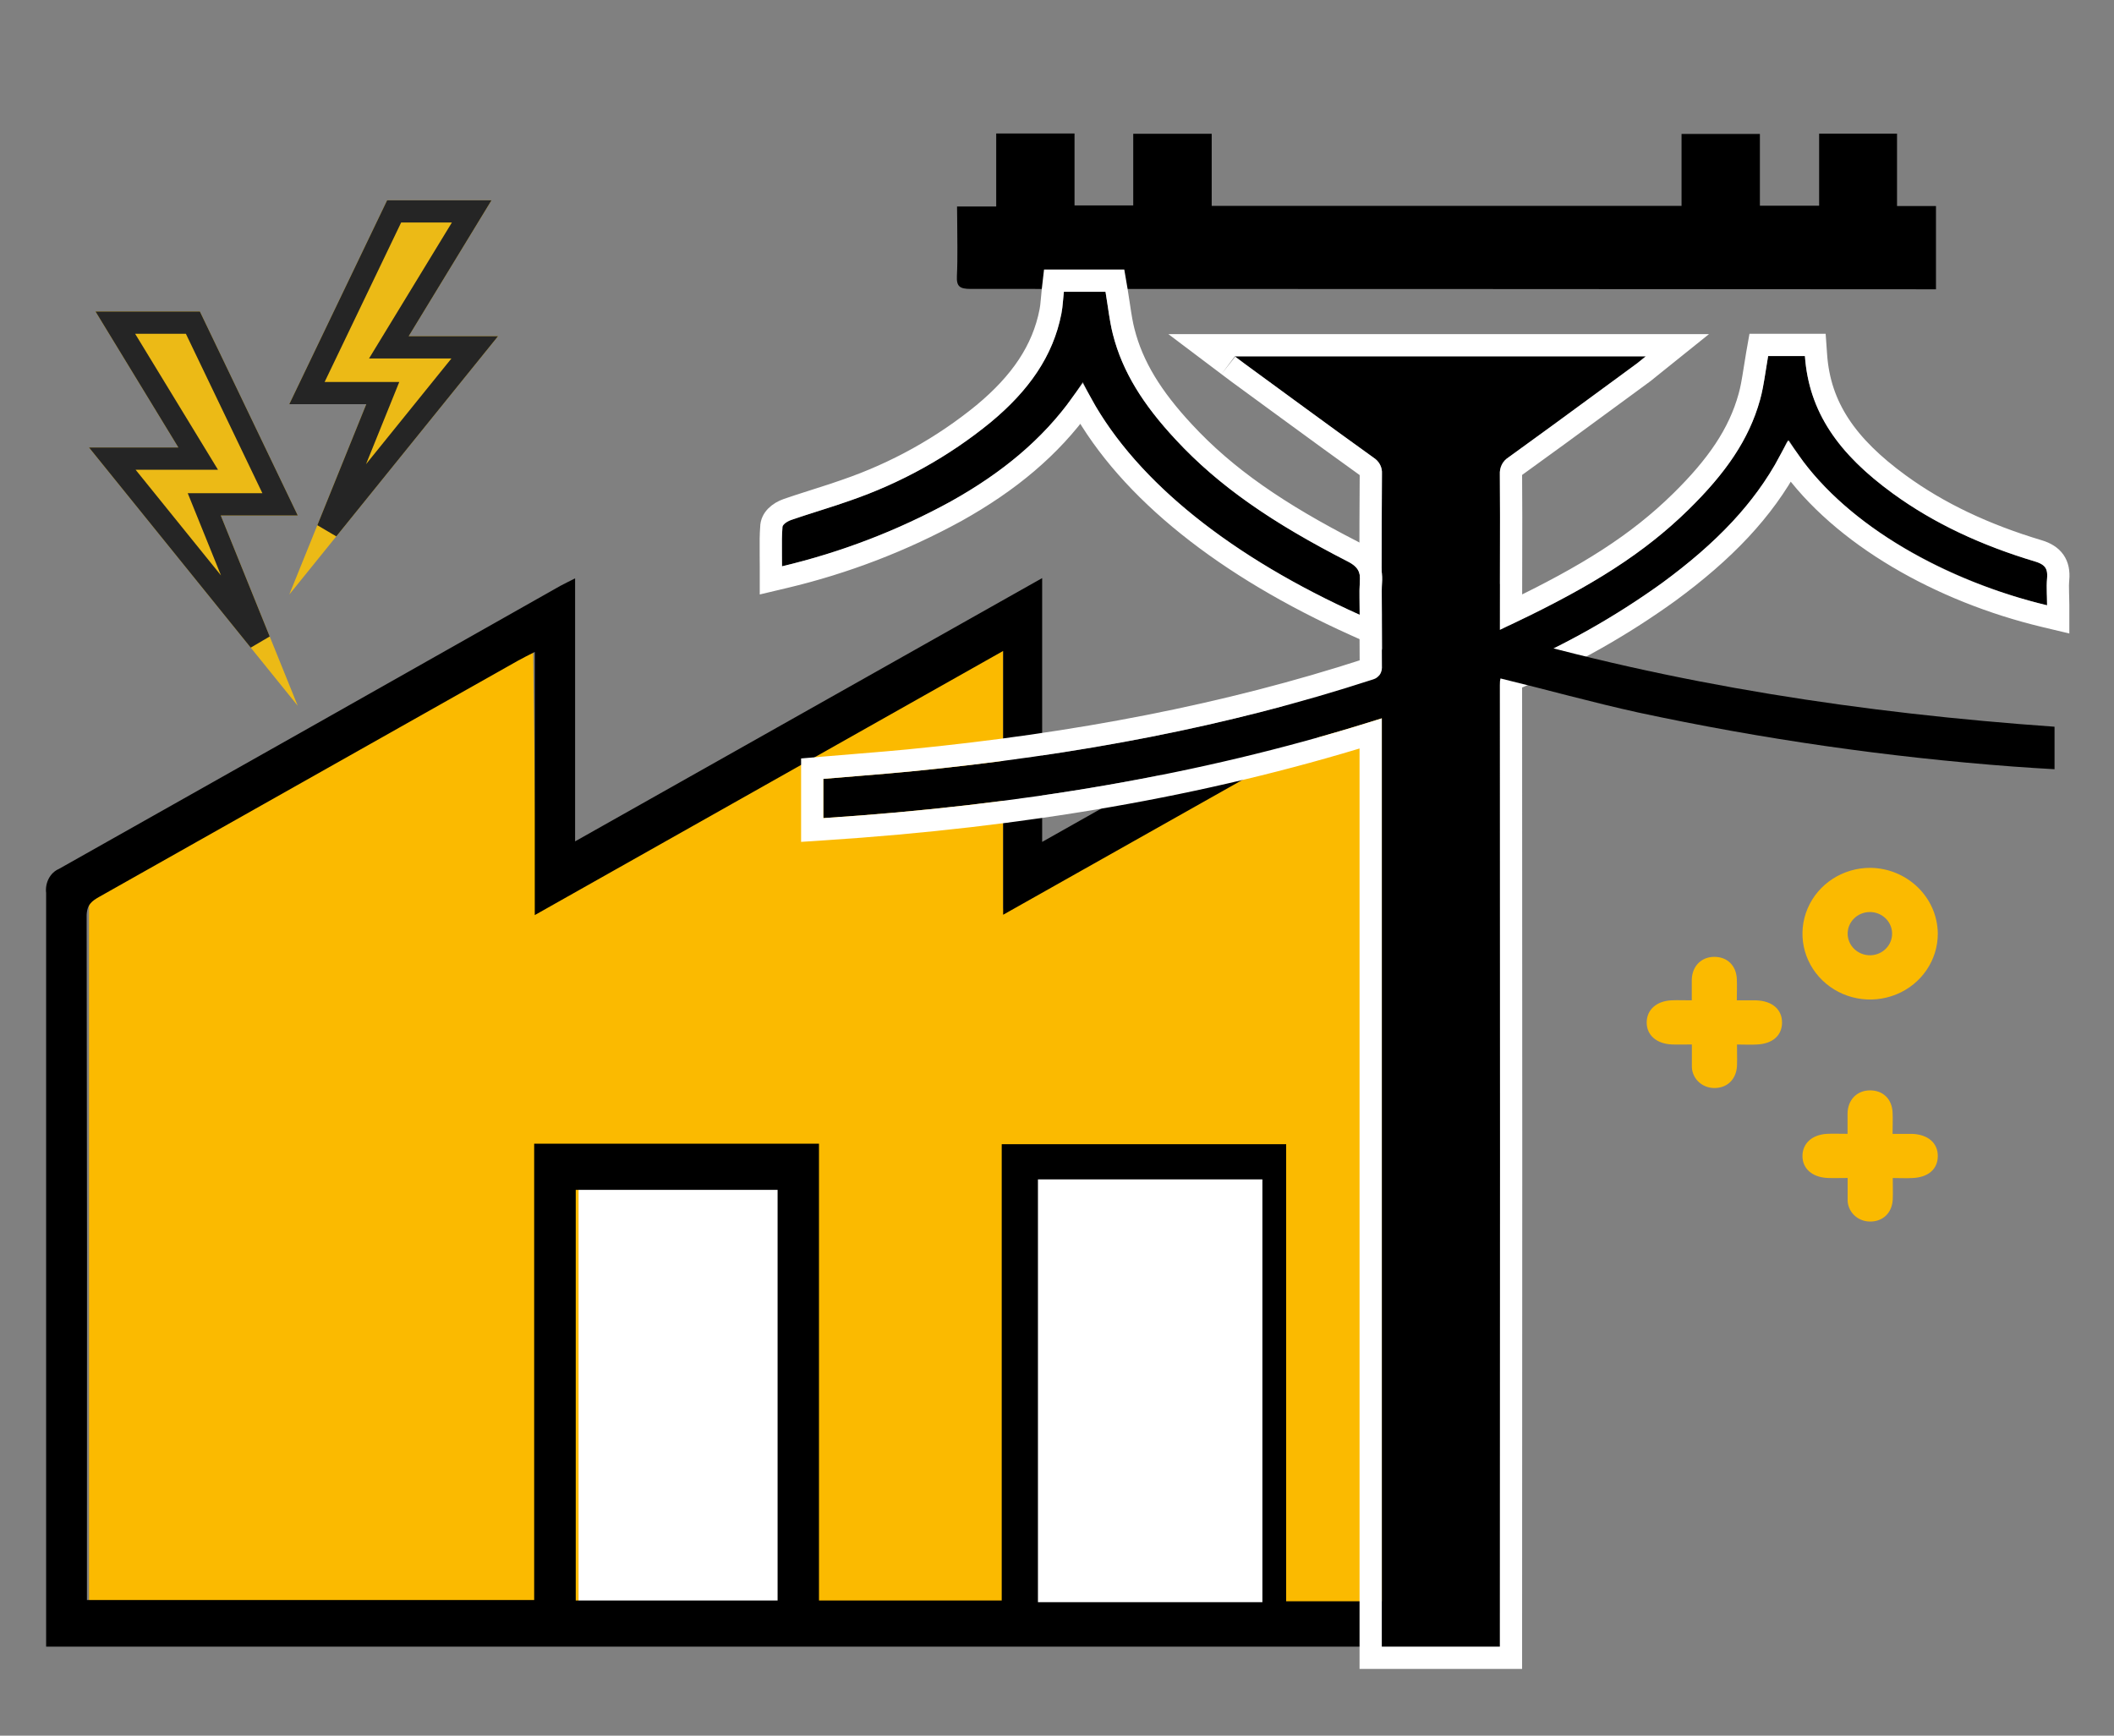 <?xml version="1.0" encoding="UTF-8"?>
<svg width="95px" height="78px" viewBox="0 0 95 78" version="1.1" xmlns="http://www.w3.org/2000/svg" xmlns:xlink="http://www.w3.org/1999/xlink">
    <rect x="0" y="0" width="95" height="78" fill="#808080" stroke="none"/>
    <!-- Generator: Sketch 48.2 (47327) - http://www.bohemiancoding.com/sketch -->
    <title>ELECTRICITY DISTRIBUATION</title>
    <desc>Created with Sketch.</desc>
    <defs>
        <path d="M60.096,26.28 C51.883,28.897 43.527,30.207 35,30.765 L35,29.002 C36.306,28.891 37.59,28.797 38.868,28.673 C45.927,27.986 52.863,26.756 59.618,24.56 C59.963,24.447 60.104,24.304 60.102,23.918 C60.084,21.045 60.084,18.173 60.102,15.3 C60.125,15.008 59.984,14.728 59.735,14.573 C57.798,13.185 55.881,11.771 53.951,10.36 C53.82,10.264 53.691,10.165 53.491,10.014 L71.96,10.014 C71.789,10.151 71.662,10.262 71.526,10.36 C69.619,11.761 67.713,13.165 65.794,14.552 C65.531,14.711 65.38,15.004 65.401,15.31 C65.419,17.609 65.401,19.911 65.401,22.224 C65.466,22.224 65.515,22.249 65.55,22.233 C68.56,20.821 71.475,19.26 73.877,16.904 C75.314,15.494 76.55,13.941 77.097,11.959 C77.267,11.336 77.336,10.684 77.457,10 L79.11,10 C79.306,12.775 80.939,14.628 83.051,16.168 C84.996,17.586 87.168,18.547 89.464,19.237 C89.899,19.366 90.033,19.56 89.993,19.985 C89.954,20.41 89.993,20.788 89.993,21.201 C86.072,20.263 80.792,17.815 78.394,13.79 C78.357,13.823 78.306,13.847 78.287,13.886 C77.042,16.536 75.012,18.494 72.697,20.195 C70.577,21.721 68.293,23.008 65.888,24.029 C65.509,24.194 65.401,24.39 65.401,24.787 C65.411,38.969 65.411,53.151 65.401,67.334 L65.401,68 L60.096,68 L60.096,26.28 Z" id="path-1"></path>
        <path d="M59.102,21.629 C53.568,19.138 48.738,15.582 46.659,11.167 C45.188,13.511 43.125,15.198 40.73,16.532 C38.35,17.839 35.797,18.82 33.142,19.45 C33.142,18.813 33.12,18.255 33.161,17.701 C33.161,17.578 33.393,17.423 33.547,17.368 C34.42,17.067 35.307,16.812 36.175,16.505 C38.492,15.71 40.643,14.514 42.523,12.974 C44.084,11.678 45.301,10.133 45.698,8.094 C45.759,7.785 45.77,7.458 45.809,7.112 L47.68,7.112 C47.789,7.749 47.854,8.4 48.011,9.022 C48.476,10.857 49.538,12.361 50.82,13.74 C53.001,16.102 55.713,17.771 58.57,19.235 C58.989,19.448 59.15,19.683 59.113,20.131 C59.076,20.578 59.102,21.094 59.102,21.629 Z" id="path-2"></path>
        <polygon id="path-3" points="22.38 15.11 18.364 15.11 22.087 9 17.397 9 13 18.165 16.459 18.165 13 26.718"></polygon>
        <polygon id="path-4" points="13.38 20.11 9.364 20.11 13.087 14 8.397 14 4 23.165 7.459 23.165 4 31.718"></polygon>
    </defs>
    <g id="Symbols" stroke="none" stroke-width="1" fill="none" fill-rule="evenodd">
        <g id="ELECTRICITY-DISTRIBUATION">
            <g transform="translate(2, 2)">
                <g id="factory" transform="translate(0.041, 25.575)"></g>
                <g id="towel" transform="translate(33, 0)">
                    <g id="Group">
                        <g id="tower"></g>
                    </g>
                </g>
                <path d="M85.082,39.942 C85.089,41.141 84.352,42.226 83.215,42.688 C82.078,43.151 80.767,42.901 79.894,42.054 C79.021,41.208 78.76,39.933 79.232,38.825 C79.704,37.718 80.816,36.997 82.049,37 C83.712,37.019 85.058,38.324 85.082,39.942 Z M82.056,40.929 C82.605,40.915 83.039,40.473 83.028,39.939 C83.018,39.406 82.567,38.98 82.019,38.986 C81.47,38.992 81.029,39.427 81.031,39.961 C81.033,40.222 81.143,40.472 81.335,40.653 C81.528,40.835 81.788,40.935 82.056,40.929 Z" id="Shape" fill="#FBBA00" fill-rule="nonzero"></path>
                <path d="M76.058,44.939 C76.058,45.288 76.069,45.589 76.058,45.891 C76.031,46.51 75.608,46.91 75.014,46.894 C74.743,46.889 74.486,46.778 74.3,46.586 C74.115,46.394 74.018,46.137 74.03,45.874 C74.03,45.586 74.03,45.295 74.03,44.937 C73.715,44.937 73.424,44.948 73.133,44.937 C72.446,44.908 72,44.522 72,43.952 C72,43.383 72.432,42.988 73.112,42.953 C73.394,42.94 73.679,42.953 74.026,42.953 C74.026,42.631 74.026,42.332 74.026,42.034 C74.037,41.421 74.453,41 75.038,41 C75.624,41 76.02,41.391 76.05,41.987 C76.065,42.29 76.05,42.593 76.05,42.955 C76.373,42.955 76.651,42.955 76.928,42.955 C77.648,42.981 78.09,43.372 78.082,43.962 C78.075,44.551 77.64,44.91 76.949,44.939 C76.673,44.956 76.396,44.939 76.058,44.939 Z" id="Shape" fill="#FBBA00" fill-rule="nonzero"></path>
                <path d="M83.058,50.939 C83.058,51.288 83.069,51.589 83.058,51.891 C83.031,52.51 82.608,52.91 82.014,52.894 C81.743,52.889 81.486,52.778 81.3,52.586 C81.115,52.394 81.018,52.137 81.03,51.874 C81.03,51.586 81.03,51.295 81.03,50.937 C80.715,50.937 80.424,50.948 80.133,50.937 C79.446,50.908 79,50.522 79,49.952 C79,49.383 79.432,48.988 80.112,48.953 C80.394,48.94 80.679,48.953 81.026,48.953 C81.026,48.631 81.026,48.332 81.026,48.034 C81.037,47.421 81.453,47 82.038,47 C82.624,47 83.02,47.391 83.05,47.987 C83.065,48.29 83.05,48.593 83.05,48.955 C83.373,48.955 83.651,48.955 83.928,48.955 C84.648,48.981 85.09,49.372 85.082,49.962 C85.075,50.551 84.64,50.91 83.949,50.939 C83.673,50.956 83.396,50.939 83.058,50.939 Z" id="Shape-Copy-4" fill="#FBBA00" fill-rule="nonzero"></path>
                <g id="Group-2" transform="translate(0, 4)">
                    <polygon id="Rectangle-3" fill="#FBBA00" points="2 34.452 21.955 22.907 22.104 34.839 43.085 22.762 43.085 34.839 64 22.762 64 67 2 67"></polygon>
                    <rect id="Rectangle" fill="#FFFFFF" x="24" y="47" width="9" height="19"></rect>
                    <path d="M23.844,19.991 L23.844,31.81 L44.833,19.979 L44.833,31.834 L65.857,19.979 L65.857,67.999 L64.114,67.999 L64.114,23.253 L43.08,35.108 L43.08,23.253 L22.032,35.123 L22.032,23.298 C21.719,23.46 21.501,23.562 21.291,23.682 L2.488,34.287 C2.14,34.482 1.89,34.644 1.893,35.186 C1.911,45.254 1.915,55.323 1.906,65.391 L1.906,65.903 L22.005,65.903 L22.005,45.395 L34.804,45.395 L34.804,65.924 L43.016,65.924 L43.016,45.419 L55.798,45.419 L55.798,65.96 L65.846,65.96 L65.846,67.999 L0.073,67.999 L0.073,67.184 C0.073,56.168 0.073,45.152 0.073,34.134 C0.017,33.666 0.255,33.216 0.647,33.049 C8.162,28.817 15.674,24.577 23.182,20.327 C23.374,20.222 23.57,20.132 23.844,19.991 Z M23.873,65.924 L32.944,65.924 L32.944,47.47 L23.873,47.47 L23.873,65.924 Z M44.894,65.924 L53.954,65.924 L53.954,47.479 L44.894,47.479 L44.894,65.924 Z" id="Shape" fill="#000000" fill-rule="nonzero"></path>
                    <path d="M41.008,3.28 L42.768,3.28 L42.768,0 L46.288,0 L46.288,3.231 L48.926,3.231 L48.926,0.011 L52.452,0.011 L52.452,3.251 L73.566,3.251 L73.566,0.02 L77.087,0.02 L77.087,3.244 L79.749,3.244 L79.749,0.007 L83.25,0.007 L83.25,3.26 L85,3.26 L85,7 L84.49,7 C70.2,6.99 55.909,6.985 41.617,6.984 C41.123,6.984 40.979,6.867 41.002,6.404 C41.043,5.54 41.014,4.675 41.014,3.809 L41.008,3.28 Z" id="Shape" fill="#000000" fill-rule="nonzero"></path>
                    <g id="Shape" fill-rule="nonzero">
                        <use fill="#000000" fill-rule="evenodd" xlink:href="#path-1"></use>
                        <path stroke="#FFFFFF" stroke-width="1" d="M59.596,26.961 C52.006,29.314 43.978,30.678 35.033,31.264 L34.5,31.299 L34.5,28.543 L34.957,28.504 C35.357,28.47 35.589,28.451 36.42,28.383 C37.565,28.29 38.15,28.24 38.82,28.176 C46.413,27.436 53.157,26.134 59.461,24.085 C59.627,24.031 59.603,24.062 59.602,23.921 C59.584,21.046 59.584,18.172 59.603,15.26 C59.612,15.155 59.561,15.054 59.444,14.98 C58.388,14.223 57.349,13.467 55.823,12.35 C55.545,12.147 54.585,11.443 54.427,11.328 C54.042,11.046 53.893,10.937 53.656,10.764 C53.651,10.76 53.651,10.76 53.645,10.756 C53.551,10.687 53.057,10.313 53.19,10.413 L51.997,9.514 L73.38,9.514 L72.273,10.403 C72.262,10.412 71.974,10.649 71.892,10.711 C71.856,10.739 71.856,10.739 71.822,10.763 C71.465,11.026 71.465,11.026 71.107,11.289 C70.945,11.408 70.945,11.408 70.782,11.527 C68.509,13.197 67.405,14.005 66.053,14.979 C65.951,15.041 65.892,15.155 65.901,15.306 C65.911,16.586 65.911,17.607 65.905,19.915 C65.903,20.634 65.902,21.105 65.902,21.513 C69.331,19.87 71.585,18.452 73.527,16.547 C75.167,14.938 76.152,13.501 76.614,11.827 C76.703,11.504 76.758,11.209 76.851,10.613 C76.915,10.202 76.93,10.107 76.965,9.912 L77.038,9.5 L79.576,9.5 L79.609,9.965 C79.773,12.294 80.992,14.048 83.345,15.764 C85.129,17.064 87.191,18.032 89.606,18.757 C90.265,18.953 90.553,19.363 90.491,20.031 C90.474,20.216 90.473,20.391 90.481,20.668 C90.483,20.724 90.483,20.724 90.485,20.78 C90.491,20.984 90.493,21.079 90.493,21.201 L90.493,21.835 L89.877,21.688 C85.233,20.576 80.764,18.069 78.417,14.741 C77.239,16.938 75.478,18.773 72.989,20.6 C70.839,22.149 68.522,23.453 66.087,24.488 C65.905,24.567 65.901,24.573 65.901,24.787 C65.911,38.969 65.911,53.151 65.901,67.334 L65.901,68.5 L59.596,68.5 L59.596,26.961 Z"></path>
                    </g>
                    <g id="Shape" fill-rule="nonzero">
                        <use fill="#000000" fill-rule="evenodd" xlink:href="#path-2"></use>
                        <path stroke="#FFFFFF" stroke-width="1" d="M46.601,12.15 C45.215,14.084 43.354,15.642 40.971,16.971 C38.551,18.299 35.956,19.296 33.257,19.936 L32.642,20.082 L32.642,19.45 C32.642,19.315 32.641,19.203 32.639,18.979 C32.633,18.303 32.636,18.027 32.661,17.701 C32.661,17.304 33.009,17.029 33.384,16.896 C33.712,16.782 34.005,16.687 34.546,16.515 C34.587,16.502 34.587,16.502 34.627,16.489 C35.318,16.27 35.629,16.168 36.013,16.032 C38.274,15.256 40.372,14.089 42.203,12.59 C43.869,11.207 44.867,9.747 45.207,7.998 C45.236,7.854 45.251,7.721 45.276,7.436 C45.294,7.232 45.3,7.164 45.312,7.056 L45.363,6.612 L48.102,6.612 L48.173,7.028 C48.203,7.204 48.225,7.344 48.271,7.658 C48.273,7.668 48.273,7.668 48.274,7.679 C48.365,8.291 48.414,8.574 48.496,8.899 C48.894,10.47 49.766,11.872 51.187,13.401 C53.085,15.456 55.444,17.071 58.796,18.789 C59.399,19.095 59.665,19.522 59.611,20.172 C59.591,20.414 59.59,20.627 59.598,21.158 C59.601,21.384 59.602,21.495 59.602,21.629 L59.602,22.402 L58.897,22.085 C53.135,19.491 48.767,16.074 46.601,12.15 Z"></path>
                    </g>
                    <path d="M90.328,26.658 L90.328,28.568 C89.696,28.528 89.087,28.498 88.479,28.449 C82.812,28.024 77.182,27.213 71.631,26.022 C69.547,25.564 67.488,24.987 65.412,24.484 C65.057,24.397 64.948,24.24 64.976,23.9 C65.004,23.41 64.976,22.916 64.976,22.356 C73.265,24.774 81.708,26.047 90.328,26.658 Z" id="Shape" fill="#000000" fill-rule="nonzero"></path>
                    <polygon id="Shape-Copy-10" fill="#FFFFFF" fill-rule="nonzero" points="44.644 66 44.644 47 54.73 47 54.73 66"></polygon>
                </g>
            </g>
            <g id="Shape-Copy" fill-rule="nonzero">
                <use fill="#ECBA16" fill-rule="evenodd" xlink:href="#path-3"></use>
                <path stroke="#252525" stroke-width="1" d="M21.333,15.61 L17.474,15.61 L21.197,9.5 L17.712,9.5 L13.794,17.665 L17.201,17.665 L14.724,23.79 L21.333,15.61 Z"></path>
            </g>
            <g id="Shape-Copy" fill-rule="nonzero" transform="translate(8.69, 22.859) scale(-1, 1) translate(-8.69, -22.859) ">
                <use fill="#ECBA16" fill-rule="evenodd" xlink:href="#path-4"></use>
                <path stroke="#252525" stroke-width="1" d="M12.333,20.61 L8.474,20.61 L12.197,14.5 L8.712,14.5 L4.794,22.665 L8.201,22.665 L5.724,28.79 L12.333,20.61 Z"></path>
            </g>
        </g>
    </g>
</svg>